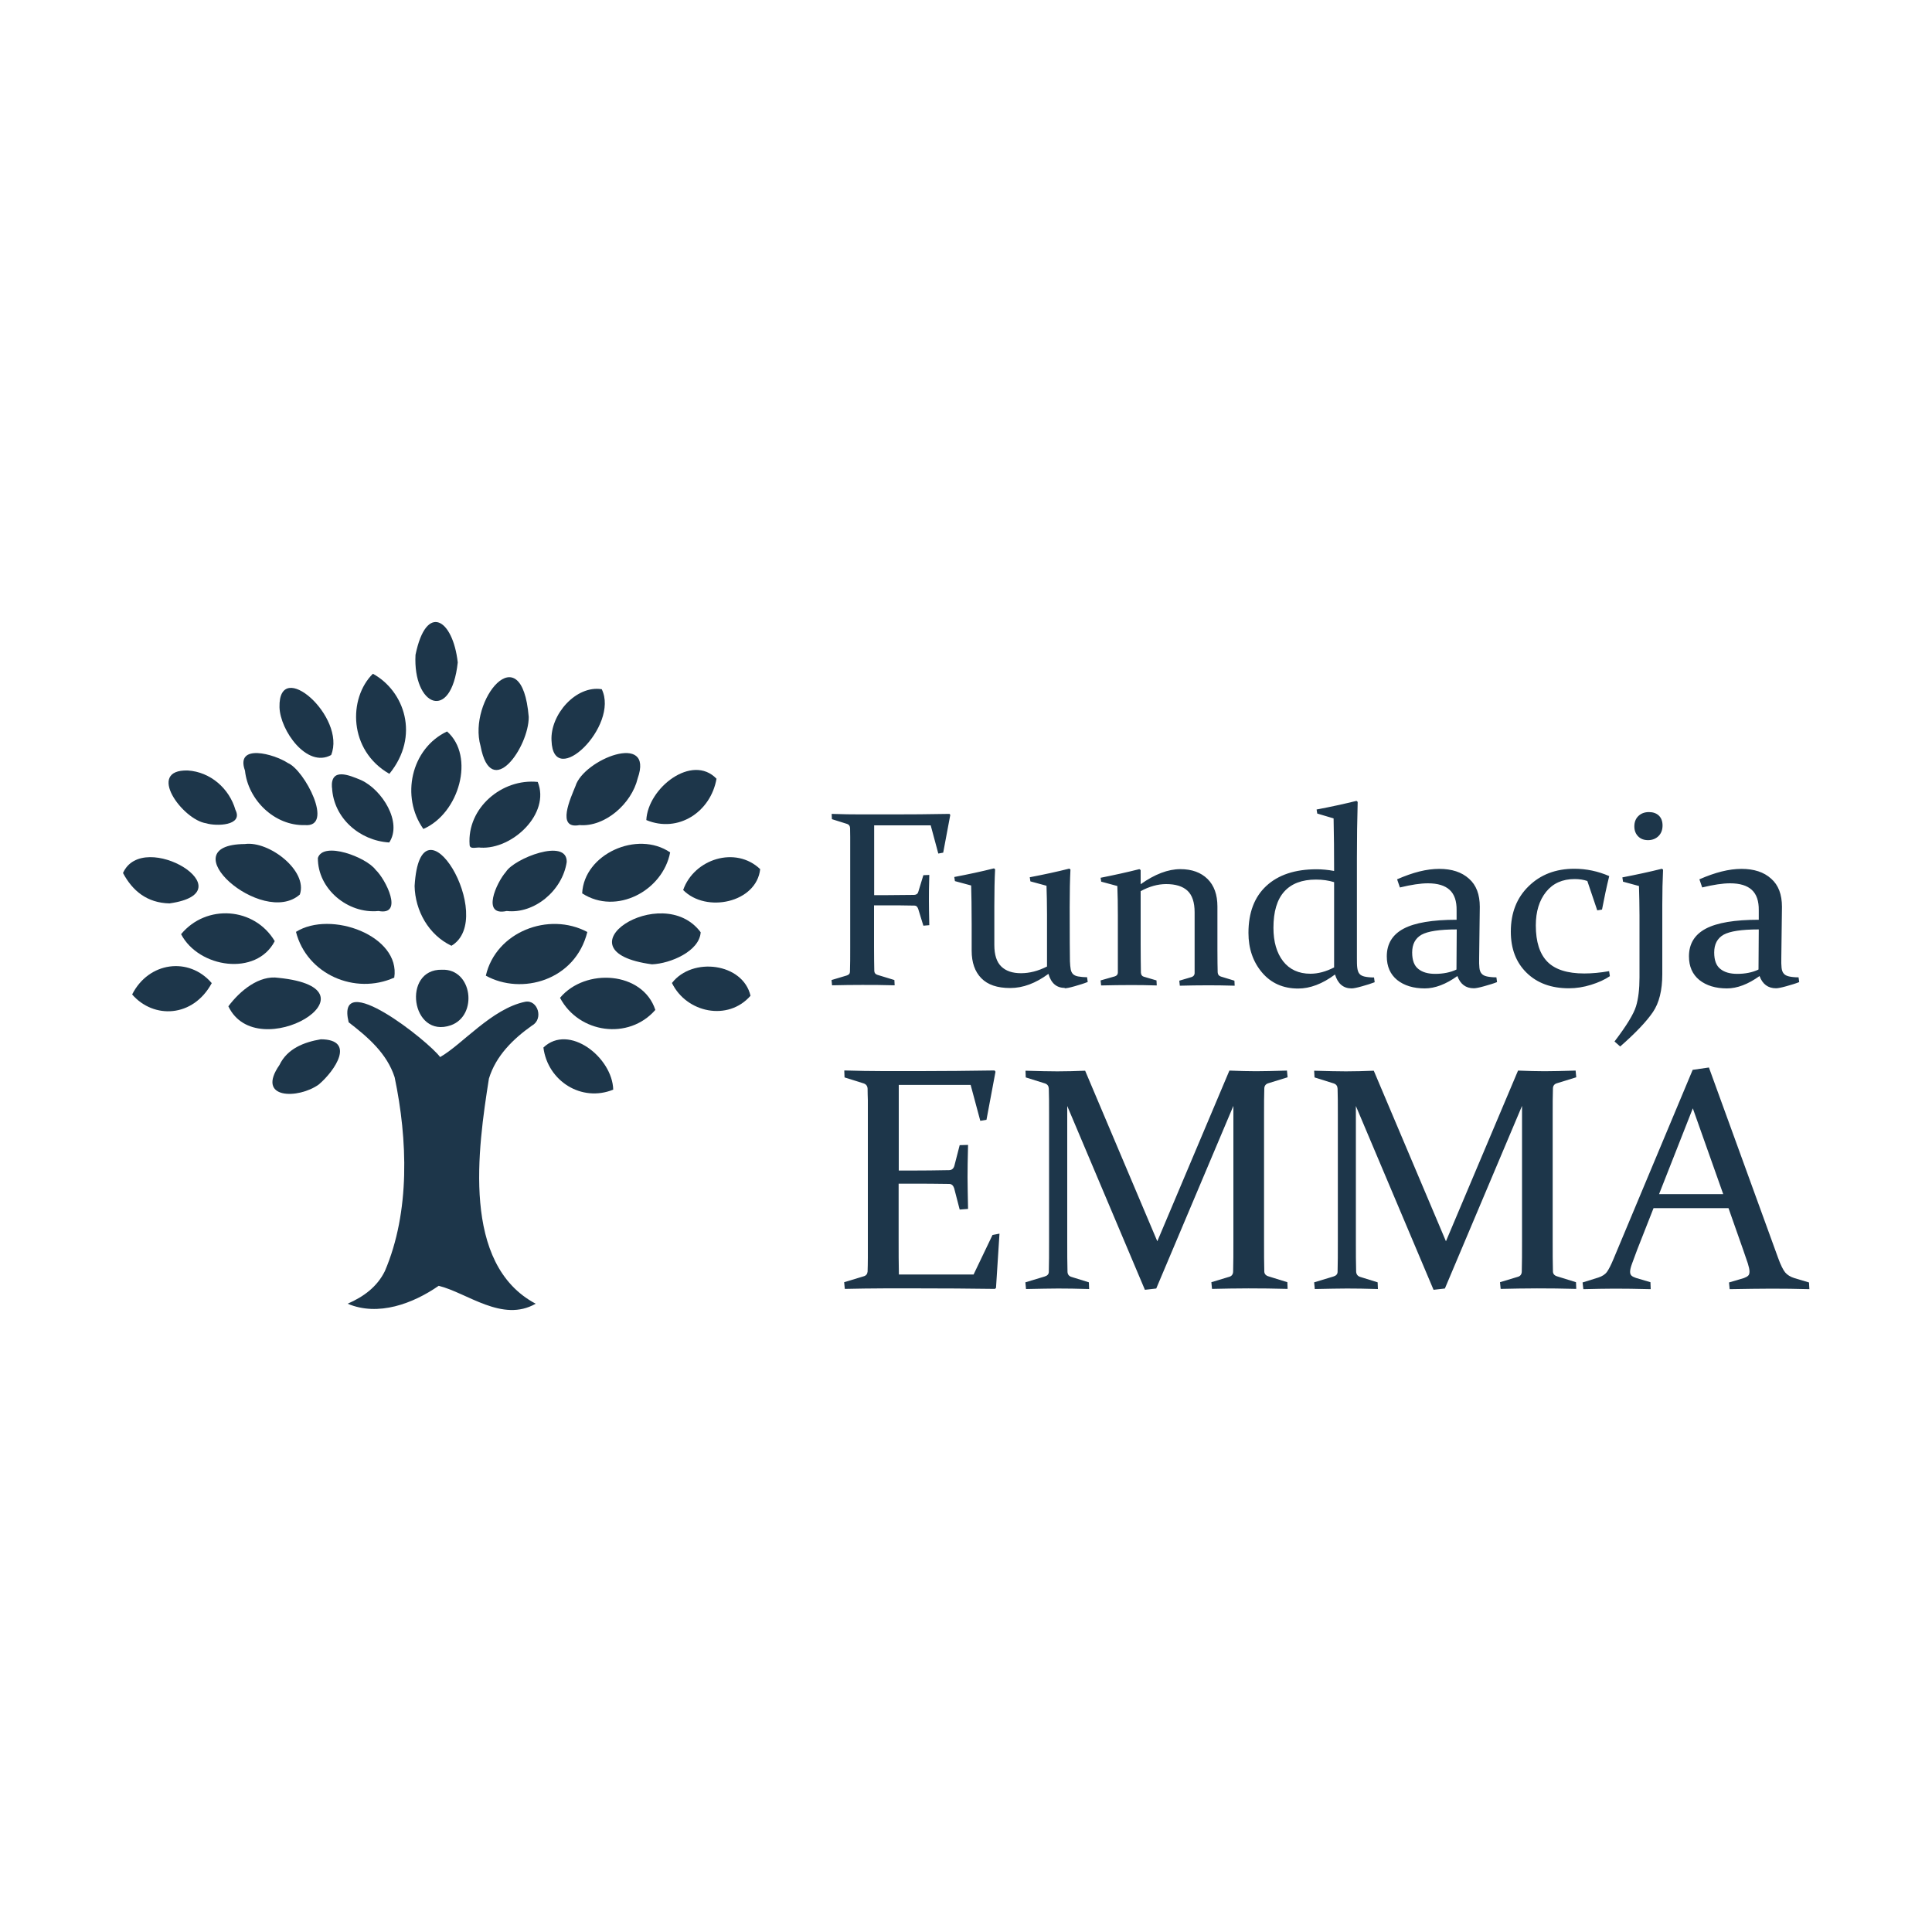 <?xml version="1.0" encoding="UTF-8"?> <svg xmlns="http://www.w3.org/2000/svg" xmlns:i="http://ns.adobe.com/AdobeIllustrator/10.0/" id="Ebene_1" version="1.1" viewBox="0 0 150 150"><defs><style> .st0 { fill: #1d364a; } </style></defs><path class="st0" d="M41.59,101.22c-2.59,1.49-5.32-.85-7.53-1.39-1.99,1.38-4.7,2.4-7.07,1.39,1.24-.54,2.29-1.31,2.89-2.53,1.97-4.6,1.77-10.23.76-15.05-.6-1.86-2.08-3.12-3.57-4.27-1.06-4.31,6.22,1.49,7.1,2.7,1.69-.95,4-3.75,6.59-4.29,1-.2,1.46,1.34.55,1.84-1.47,1.04-2.81,2.35-3.35,4.12-.86,5.44-2.15,14.41,3.63,17.48"></path><path class="st0" d="M22.98,72.35c2.71-1.7,8.13.31,7.63,3.55-3.04,1.37-6.79-.25-7.63-3.55"></path><path class="st0" d="M45.6,72.36c-.94,3.78-5.12,4.92-7.88,3.39.78-3.4,4.88-4.99,7.88-3.39"></path><path class="st0" d="M23.67,64.06c-2.34.07-4.41-1.94-4.65-4.23-.77-2.14,2.28-1.29,3.33-.59,1.3.54,3.62,5.02,1.32,4.82"></path><path class="st0" d="M44.99,64.06c-1.83.35-.68-2.11-.31-3.03.63-2.07,6.12-4.25,4.83-.6-.47,1.97-2.54,3.79-4.51,3.63"></path><path class="st0" d="M19.01,65.53c1.88-.26,4.91,2.08,4.27,3.92-2.92,2.58-10.22-3.87-4.27-3.92"></path><path class="st0" d="M52.03,66.18c-.57,2.98-4.18,4.9-6.83,3.18.14-3.05,4.28-4.92,6.83-3.18"></path><path class="st0" d="M21.63,75.92c8.36.85-1.65,6.93-3.9,2.21.91-1.22,2.4-2.44,3.9-2.21"></path><path class="st0" d="M43.48,77.47c1.97-2.35,6.43-2.05,7.4.94-2.07,2.37-5.94,1.82-7.4-.94"></path><path class="st0" d="M32.19,68.79c.45-7.62,6.46,2.49,2.86,4.64-1.77-.84-2.82-2.72-2.86-4.64"></path><path class="st0" d="M41.05,55.66c.02,2.31-2.92,6.6-3.74,2.26-1.01-3.53,3.2-8.74,3.74-2.26"></path><path class="st0" d="M30.23,60.08c-3.18-1.82-3.2-5.87-1.28-7.77,2.44,1.33,3.68,4.83,1.28,7.77"></path><path class="st0" d="M14.06,72.53c1.96-2.37,5.7-2.1,7.27.54-1.42,2.75-5.9,2.09-7.27-.54"></path><path class="st0" d="M50.62,74.87c-7.6-1.02.77-6.54,3.78-2.49-.09,1.47-2.34,2.43-3.78,2.49"></path><path class="st0" d="M32.87,64.36c-1.77-2.49-.97-6.24,1.84-7.57,2.19,1.93.95,6.36-1.84,7.57"></path><path class="st0" d="M37.31,65.81c-.26-.06-.84.18-.85-.22-.21-2.86,2.52-5.17,5.29-4.88.99,2.45-1.95,5.25-4.44,5.1"></path><path class="st0" d="M39.34,70.73c-1.99.44-.8-2.2-.06-3.04.64-1.04,4.76-2.66,4.72-.77-.33,2.23-2.52,4.05-4.66,3.81"></path><path class="st0" d="M29.39,70.73c-2.38.24-4.73-1.71-4.71-4.12.42-1.32,3.77-.06,4.49.93.77.72,2.2,3.57.22,3.19"></path><path class="st0" d="M25.77,61.15c-.11-1.58,1.32-.98,2.27-.58,1.62.74,3.22,3.27,2.18,4.84-2.3-.14-4.33-1.9-4.44-4.26"></path><path class="st0" d="M35.54,51.43c-.51,4.7-3.49,3.38-3.28-.59.84-4.09,2.9-2.78,3.28.59"></path><path class="st0" d="M21.7,54.91c-.09-3.93,5.21.75,4.01,3.71-1.88,1.04-3.96-1.91-4.01-3.71"></path><path class="st0" d="M42.82,57.5c-.11-2.01,1.89-4.31,3.9-3.99,1.39,2.85-3.77,7.86-3.9,3.99"></path><path class="st0" d="M47.61,84.6c-2.46,1-5.09-.67-5.42-3.27,1.98-1.89,5.36.77,5.42,3.27"></path><path class="st0" d="M24.91,80.69c2.74.02,1.09,2.45-.16,3.51-1.58,1.14-4.91,1.16-3.05-1.52.6-1.26,1.9-1.77,3.21-1.99"></path><path class="st0" d="M50.18,63.67c.12-2.5,3.56-5.18,5.45-3.21-.45,2.58-2.97,4.24-5.45,3.21"></path><path class="st0" d="M16.44,76.33c-1.45,2.68-4.51,2.8-6.18.88,1.28-2.54,4.41-2.95,6.18-.88"></path><path class="st0" d="M52.17,76.32c1.59-2.06,5.51-1.55,6.1.99-1.74,2-4.97,1.33-6.1-.99"></path><path class="st0" d="M13.16,70.14c-1.74-.04-2.87-.97-3.61-2.36,1.56-3.5,9.75,1.49,3.61,2.36"></path><path class="st0" d="M14.58,59.82c1.75.11,3.22,1.39,3.7,3.06.63,1.24-1.51,1.28-2.27,1.04-1.83-.26-4.71-4.19-1.43-4.1"></path><path class="st0" d="M53.04,69.1c.85-2.42,4.08-3.44,5.98-1.62-.28,2.6-4.19,3.44-5.98,1.62"></path><path class="st0" d="M34.31,75.29c2.37-.1,2.82,3.55.7,4.31-3.1,1.08-3.82-4.38-.7-4.31"></path><path class="st0" d="M131.43,86.05l2.36,6.66h-4.98l2.62-6.66ZM131.42,83.06l-6.17,14.74c-.18.43-.34.74-.48.94-.14.2-.37.35-.68.45l-1.22.38.06.52c.89-.02,1.7-.04,2.43-.04s1.66.01,2.8.04l-.02-.54-1.12-.33c-.15-.05-.27-.11-.34-.17-.08-.07-.12-.17-.12-.31,0-.15.05-.36.15-.63.1-.27.23-.62.4-1.08l1.27-3.23h5.82l1.14,3.24c.15.44.27.78.36,1.05.08.26.13.47.13.63,0,.15-.03.25-.1.32-.07.07-.18.13-.34.19l-1.15.34.05.52c1.25-.02,2.33-.04,3.25-.04s1.88.01,2.94.04l-.03-.52-1.14-.34c-.31-.1-.54-.24-.71-.44-.16-.2-.35-.57-.55-1.13l-5.37-14.78-1.25.18ZM112.27,96.39l-5.61-13.26c-.75.03-1.47.05-2.16.05-.61,0-1.43-.02-2.47-.05l.03.52,1.5.47c.19.07.28.2.29.41.02.53.02,1.2.02,2.01v9.8c0,.95,0,1.75-.02,2.4,0,.19-.12.31-.33.37l-1.49.45.05.52c1.04-.02,1.87-.04,2.5-.04s1.45.01,2.4.04l-.02-.52-1.35-.42c-.2-.06-.31-.2-.32-.42-.02-.64-.02-1.43-.02-2.38v-10.47l6.03,14.27.88-.1,5.99-14.18v10.47c0,.95,0,1.74-.02,2.38,0,.22-.11.37-.3.42l-1.39.42.05.52c.93-.02,1.87-.04,2.82-.04s1.99.01,3.05.04l-.02-.52-1.45-.45c-.22-.06-.33-.19-.34-.37-.02-.65-.02-1.45-.02-2.4v-9.8c0-.81,0-1.47.02-2.01,0-.21.1-.35.29-.41l1.52-.47-.05-.52c-1.01.03-1.81.05-2.41.05s-1.3-.02-2.06-.05l-5.6,13.26ZM89.86,96.39l-5.61-13.26c-.75.03-1.47.05-2.16.05-.61,0-1.43-.02-2.47-.05l.02.52,1.5.47c.19.07.28.2.29.41.02.53.02,1.2.02,2.01v9.8c0,.95,0,1.75-.02,2.4,0,.19-.12.31-.33.37l-1.49.45.05.52c1.04-.02,1.87-.04,2.5-.04s1.45.01,2.4.04l-.02-.52-1.35-.42c-.2-.06-.31-.2-.31-.42-.02-.64-.02-1.43-.02-2.38v-10.47l6.03,14.27.88-.1,5.99-14.18v10.47c0,.95,0,1.74-.02,2.38,0,.22-.11.37-.3.42l-1.39.42.05.52c.93-.02,1.87-.04,2.82-.04s1.99.01,3.05.04l-.02-.52-1.45-.45c-.22-.06-.33-.19-.34-.37-.02-.65-.02-1.45-.02-2.4v-9.8c0-.81,0-1.47.02-2.01,0-.21.11-.35.29-.41l1.52-.47-.05-.52c-1.01.03-1.81.05-2.41.05s-1.3-.02-2.06-.05l-5.6,13.26ZM65.55,83.13l.02.52,1.5.47c.18.07.28.2.29.41,0,.27.01.56.02.89,0,.33,0,.7,0,1.11v9.8c0,.48,0,.92,0,1.32,0,.4-.01.76-.02,1.08-.02.19-.12.32-.33.37l-1.49.45.05.52c1.02-.02,2.02-.04,3-.04h2.88c1.76,0,3.69.01,5.78.04l.08-.08.27-4.21-.54.1-1.47,3.07h-5.8c-.02-.87-.02-1.75-.02-2.65v-4.4h1.09c.85,0,1.79,0,2.84.02.18,0,.31.12.38.33l.43,1.66.65-.05c-.02-1.12-.04-1.94-.04-2.47s.01-1.37.04-2.5l-.65.02-.42,1.63c-.07.2-.2.31-.41.31-1.03.02-1.97.03-2.8.03h-1.1v-6.65h5.58l.75,2.79.48-.08.7-3.73-.07-.1c-2.01.03-3.91.05-5.72.05h-2.94c-.96,0-1.96-.02-3-.05"></path><path class="st0" d="M132.16,68.9c.87-.21,1.59-.32,2.16-.32.76,0,1.32.17,1.69.51.37.34.55.87.54,1.58v.74c-1.87,0-3.24.23-4.11.69-.87.46-1.31,1.18-1.31,2.15,0,.79.27,1.4.81,1.84.54.43,1.26.65,2.14.65.79,0,1.64-.32,2.53-.96.23.63.66.95,1.28.95.14,0,.41-.05.8-.16.39-.11.73-.21,1-.32l-.05-.37c-.31,0-.56-.03-.74-.07-.18-.04-.32-.11-.41-.22-.09-.1-.15-.25-.17-.45-.02-.2-.03-.46-.02-.78l.05-3.95c0-.96-.27-1.69-.84-2.19-.56-.51-1.33-.76-2.3-.76s-2.04.27-3.27.81l.22.64ZM136.52,75.28c-.47.22-1.01.33-1.64.33-.55,0-.99-.12-1.31-.38-.32-.25-.48-.67-.48-1.28,0-.64.24-1.1.73-1.38.49-.27,1.39-.41,2.73-.41l-.02,3.1ZM128.79,63.32c-.19-.18-.45-.27-.76-.27-.34,0-.61.1-.82.3-.21.2-.32.47-.32.81,0,.32.1.58.3.78s.46.29.77.29.6-.11.81-.32c.21-.21.31-.49.31-.82s-.1-.59-.29-.77M126,68.45l1.25.34c.02.77.04,1.53.04,2.3v4.79c0,.91-.09,1.66-.27,2.25-.18.59-.73,1.5-1.67,2.73l.44.39c1.21-1.06,2.05-1.95,2.54-2.67.49-.72.73-1.7.73-2.95v-5.39c0-.99.02-1.89.06-2.72l-.09-.07c-.96.24-1.98.46-3.07.67l.05.32ZM124.93,75.4c-.68.12-1.33.18-1.93.18-1.3,0-2.26-.3-2.86-.91-.6-.61-.9-1.55-.9-2.82,0-1.08.27-1.95.8-2.61.53-.66,1.27-.99,2.21-.99.37,0,.7.05.99.15l.77,2.28.37-.06c.17-.89.35-1.75.56-2.6-.87-.38-1.78-.57-2.71-.57-1.44,0-2.62.45-3.54,1.35-.93.9-1.39,2.08-1.39,3.53,0,1.34.41,2.4,1.23,3.2.82.8,1.91,1.2,3.28,1.2.57,0,1.14-.09,1.72-.27.58-.18,1.06-.4,1.46-.67l-.06-.4ZM108.7,68.9c.87-.21,1.59-.32,2.16-.32.76,0,1.32.17,1.69.51.37.34.55.87.54,1.58v.74c-1.87,0-3.24.23-4.11.69-.87.46-1.31,1.18-1.31,2.15,0,.79.27,1.4.81,1.84.54.43,1.26.65,2.14.65.79,0,1.64-.32,2.53-.96.23.63.65.95,1.28.95.14,0,.41-.05.8-.16.39-.11.73-.21,1-.32l-.05-.37c-.31,0-.56-.03-.74-.07-.18-.04-.32-.11-.41-.22-.09-.1-.15-.25-.17-.45-.02-.2-.03-.46-.02-.78l.05-3.95c0-.96-.27-1.69-.84-2.19-.57-.51-1.33-.76-2.31-.76s-2.04.27-3.27.81l.22.64ZM113.07,75.28c-.47.22-1.02.33-1.64.33-.55,0-.99-.12-1.31-.38-.32-.25-.48-.67-.48-1.28,0-.64.24-1.1.73-1.38.49-.27,1.4-.41,2.73-.41l-.02,3.1ZM102.26,63.16l1.28.38c.03,1.32.04,2.68.04,4.08-.5-.09-.95-.13-1.36-.13-1.67,0-2.97.43-3.9,1.29-.93.86-1.39,2.08-1.39,3.65,0,1.21.35,2.24,1.05,3.07.7.83,1.64,1.25,2.81,1.25.92,0,1.88-.36,2.86-1.09.22.72.65,1.08,1.29,1.08.14,0,.4-.05.79-.16.39-.11.72-.21,1-.32l-.05-.37c-.32,0-.56-.03-.74-.07-.17-.04-.31-.11-.39-.21-.09-.1-.14-.25-.17-.45s-.03-.46-.03-.78c0-.86,0-1.72,0-2.59v-5.16c0-1.56.02-3.01.06-4.37l-.09-.08c-.94.23-1.98.46-3.1.67l.05.31ZM103.58,75.11c-.64.33-1.25.49-1.84.49-.91,0-1.62-.33-2.12-.97-.5-.65-.75-1.51-.75-2.6,0-1.25.28-2.19.84-2.81.56-.62,1.38-.93,2.46-.93.52,0,.99.07,1.41.2v6.61ZM85.49,68.45l1.26.34c.03.71.04,1.48.04,2.31v3.24c0,.37,0,.76,0,1.17,0,.14-.08.24-.22.29l-1.12.32.04.39c.85-.02,1.58-.03,2.21-.03s1.33,0,2.11.03l-.02-.39-.99-.29c-.14-.04-.21-.15-.22-.32-.01-.66-.02-1.38-.02-2.17v-4.15c.68-.37,1.34-.55,1.98-.55.73,0,1.28.17,1.65.51.37.34.56.9.56,1.68v4.14c0,.31,0,.51,0,.6-.01.14-.09.24-.24.29l-.95.28.04.39c.76-.02,1.45-.03,2.07-.03s1.35,0,2.19.03l-.02-.39-1.05-.32c-.16-.05-.24-.16-.25-.33-.01-.38-.02-.96-.02-1.76v-3.35c0-.92-.26-1.64-.77-2.14-.51-.5-1.21-.76-2.11-.76-.95,0-1.98.39-3.08,1.17v-1.1l-.1-.07c-.95.24-1.95.46-3.01.67l.05.32ZM82.66,76.73c.14,0,.4-.05.78-.16.38-.11.72-.21,1.01-.33l-.05-.37c-.29,0-.52-.03-.7-.06-.17-.03-.31-.1-.39-.18-.09-.09-.15-.21-.18-.37-.03-.16-.05-.37-.06-.63-.01-.51-.02-1.91-.02-4.21,0-1.18.02-2.15.06-2.91l-.09-.07c-.95.24-1.97.46-3.07.67l.05.32,1.25.34c.02.6.04,1.35.04,2.23v4.04c-.69.35-1.36.52-2.02.52s-1.17-.17-1.53-.52c-.36-.35-.54-.9-.54-1.67v-3.02c0-1.16.02-2.12.06-2.86l-.09-.07c-.95.24-1.98.46-3.08.67l.05.32,1.26.34c.02.68.04,1.69.04,3.05v2.01c0,.92.25,1.63.75,2.14.5.51,1.24.76,2.24.76s1.98-.37,2.97-1.1c.21.73.63,1.09,1.27,1.09M67.86,70.29h.9c.66,0,1.41,0,2.24.02.14,0,.23.09.29.26l.4,1.3.46-.04c-.02-.88-.03-1.53-.03-1.94s0-1.08.03-1.96l-.46.02-.39,1.28c-.04.16-.15.24-.32.25-.81.01-1.54.02-2.2.02h-.91v-5.42h4.39l.59,2.19.38-.07.55-2.93-.06-.08c-1.58.03-3.07.04-4.49.04h-2.31c-.75,0-1.54-.01-2.35-.04l.02.41,1.18.37c.15.05.22.16.23.32,0,.21.01.44.01.7,0,.26,0,.55,0,.87v7.7c0,.75,0,1.38-.02,1.89,0,.14-.09.24-.26.29l-1.17.35.04.41c.82-.02,1.6-.03,2.35-.03s1.59,0,2.51.03l-.02-.41-1.31-.4c-.16-.05-.24-.14-.25-.3-.01-.48-.02-1.09-.02-1.84v-3.28Z"></path></svg> 